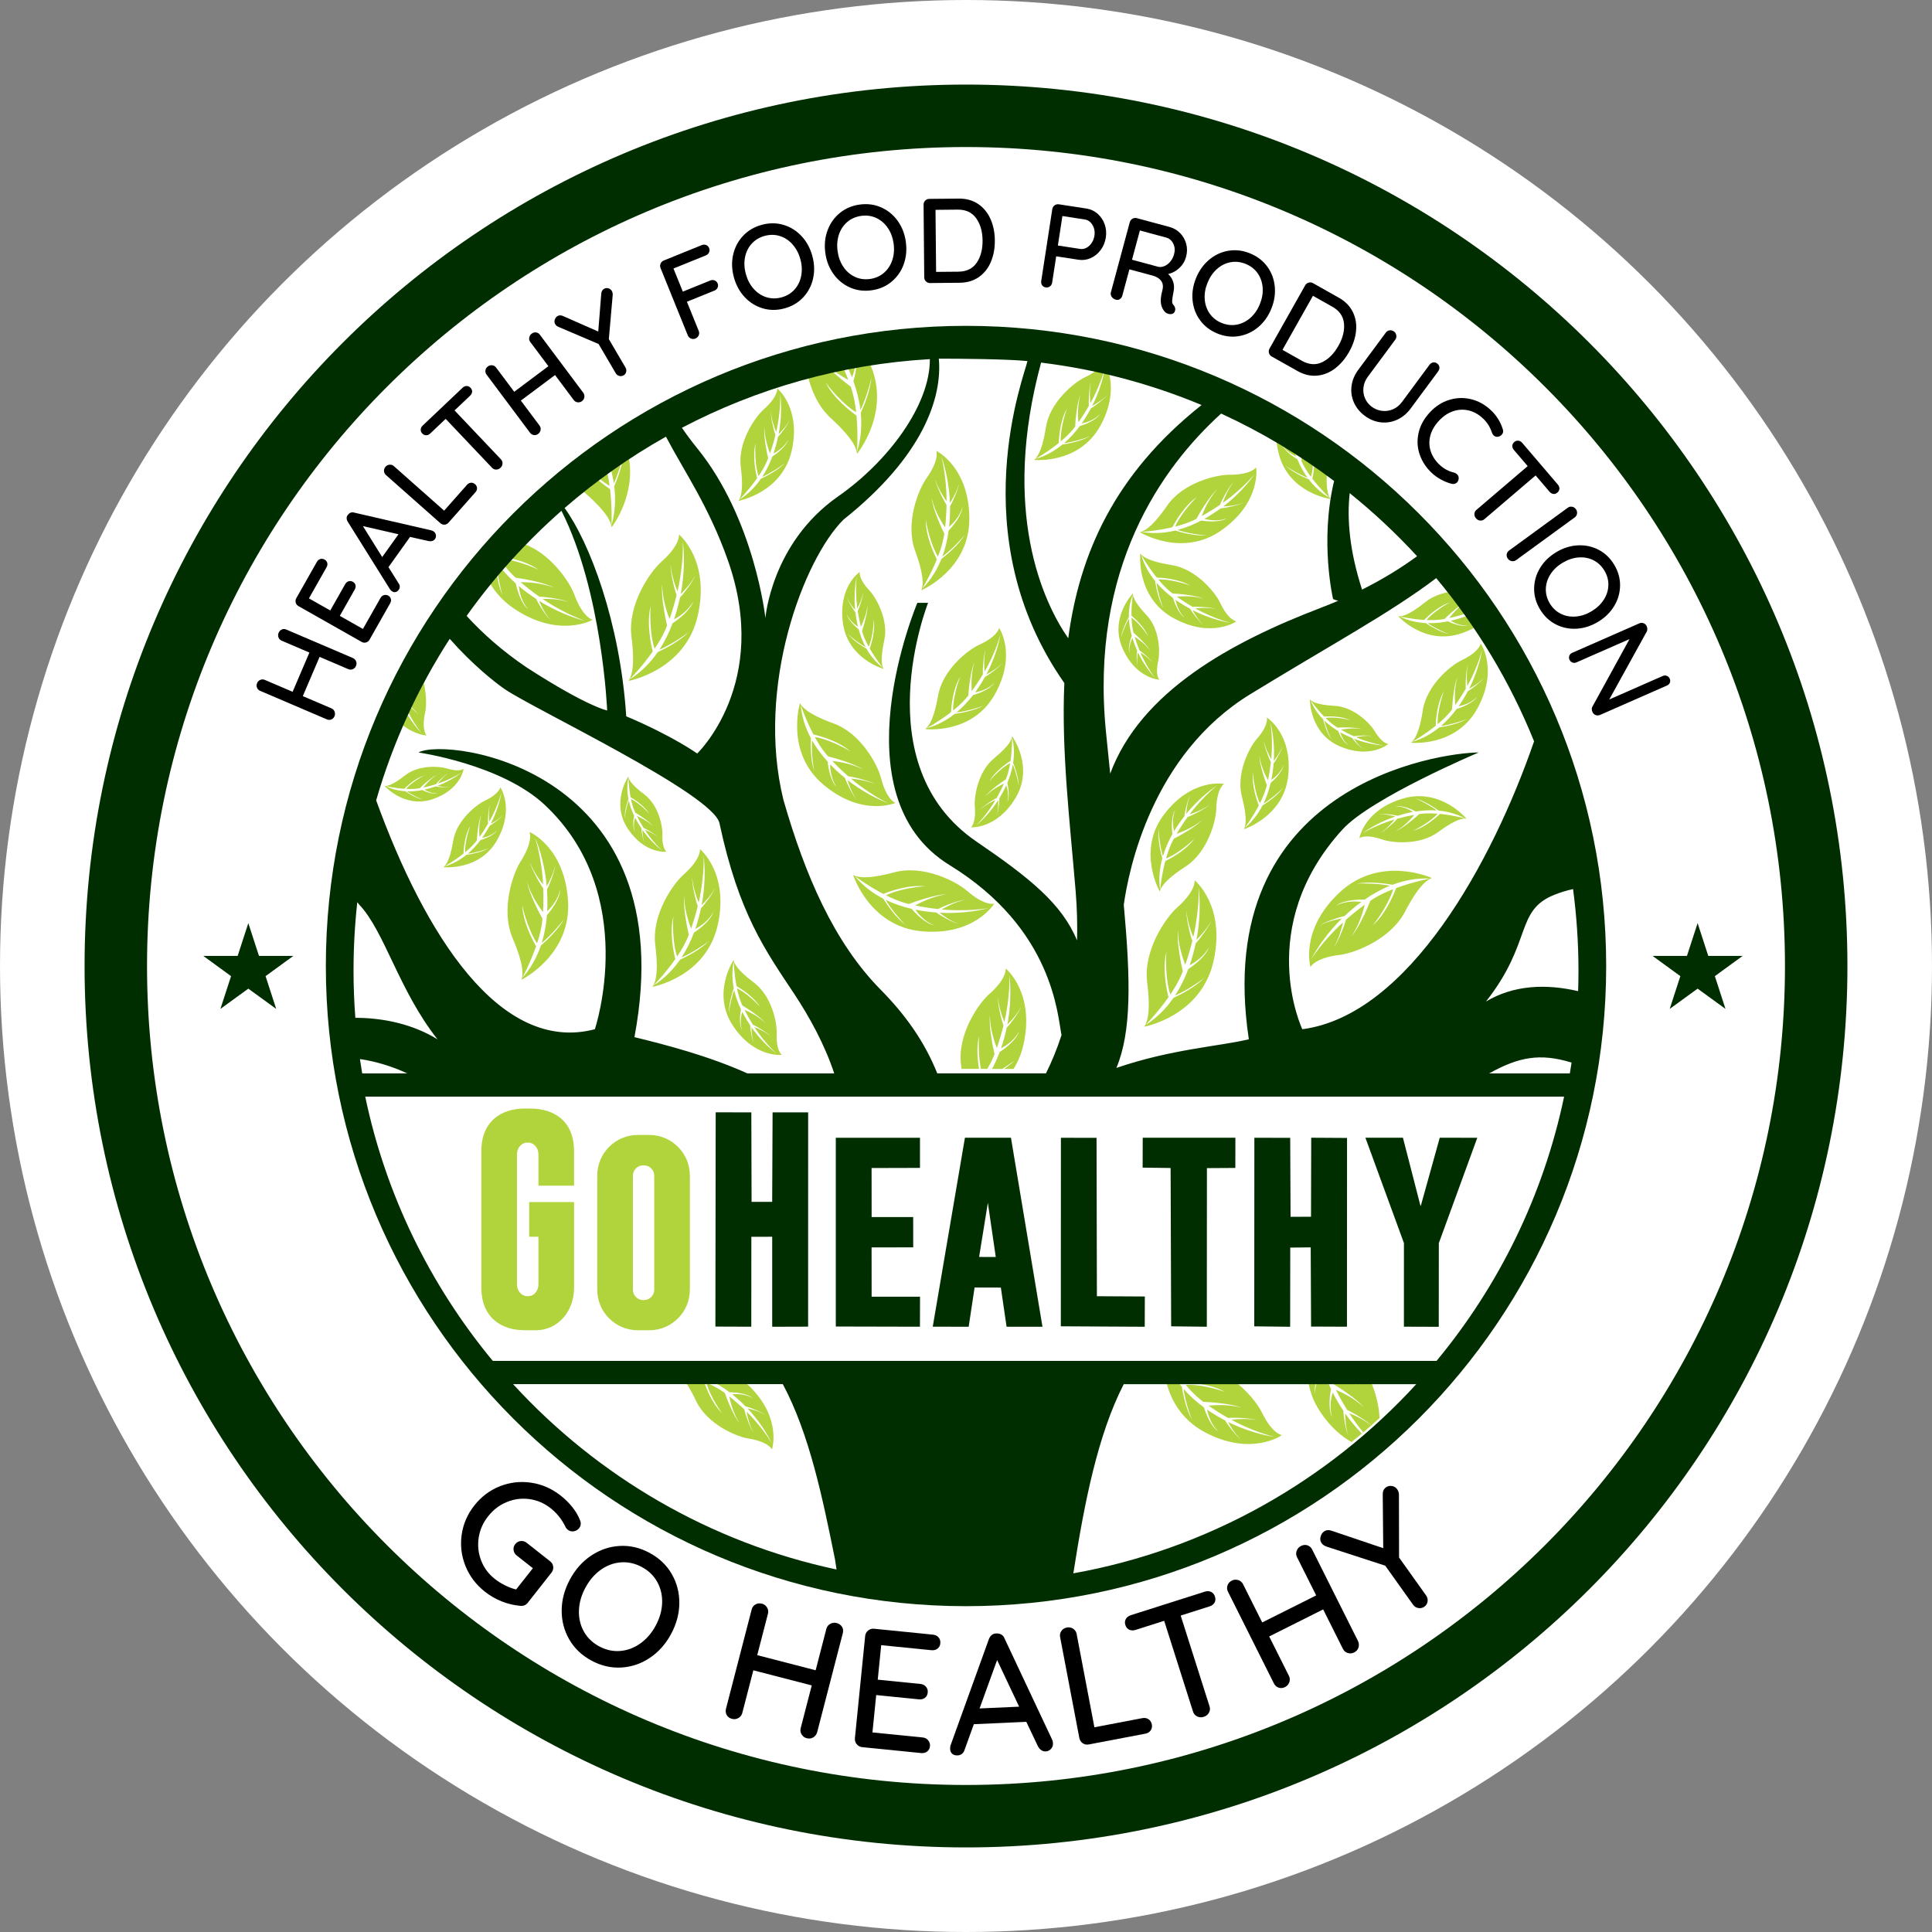 <svg xmlns="http://www.w3.org/2000/svg" id="Layer_2" data-name="Layer 2" viewBox="0 0 889.74 889.74"><rect x="0" y="0" width="889.74" height="889.74" fill="#808080" stroke="none"/><defs><style>      .cls-1 {        fill: #b1d33c;      }      .cls-1, .cls-2, .cls-3, .cls-4 {        stroke-width: 0px;      }      .cls-1, .cls-4 {        fill-rule: evenodd;      }      .cls-3 {        fill: #fff;      }      .cls-4 {        fill: #002e00;      }    </style></defs><g id="Layer_1-2" data-name="Layer 1"><circle class="cls-3" cx="444.87" cy="444.87" r="444.87"></circle><g><path class="cls-4" d="M444.87,67.71c208.3,0,377.16,168.86,377.16,377.16s-168.86,377.16-377.16,377.16S67.71,653.17,67.71,444.87,236.57,67.71,444.87,67.71ZM444.87,38.95c224.19,0,405.92,181.74,405.92,405.92s-181.74,405.92-405.92,405.92S38.95,669.06,38.95,444.87,220.69,38.95,444.87,38.95Z"></path><path class="cls-1" d="M346.1,473.11c0,1.47.12,4.58,1.03,7.38-.78-1.68-1.62-6.29-1.66-8.31-1.32-1.96-2.55-4.03-3.66-6.18-.53,1.82-1.18,5.13-.14,8.3-1.39-2.58-.88-7.21-.43-9.47-1.34-2.81-2.43-5.77-3.12-8.83-1.28,3.31-2.27,8.59-2.44,10.65-.06-4.32,1.43-9.19,2.25-11.53-.8-4.01-.92-8.17-.03-12.4,0,0,.15,5.5,1.29,11.4,1.58.91,7.84,4.69,10.79,9.55-1.61-1.99-6.85-6.85-10.58-8.5.51,2.39,1.17,4.8,2.08,6.91.14.33.29.66.44,1,1.9,1.08,8.27,5.2,10.46,7.98-3.28-3.25-8.02-5.37-9.51-5.99,1.07,2.16,2.37,4.46,3.86,6.85,2.32,1.02,6.74,3.77,8.19,5.31-2.56-2.14-5.79-3.57-7.51-4.24,2.6,4.05,6.8,9.18,10.16,12.13-3.3-2.38-8-7.01-11.49-12.01ZM357.68,475.79c.2-4.72-2.21-17.1-10.47-23.27-8.86-6.63-9.1-9.48-9.39-10.37,0,0-10.2,15.22-.3,30.2,9.9,14.98,22.51,13.43,22.51,13.43,0,0-2.71-1.92-2.35-9.99ZM295.87,382.18c0,1.16.09,3.63.82,5.85-.62-1.33-1.28-4.98-1.32-6.58-1.04-1.55-2.02-3.19-2.89-4.89-.42,1.44-.94,4.06-.11,6.57-1.1-2.04-.69-5.71-.34-7.5-1.06-2.22-1.92-4.57-2.47-6.99-1.01,2.62-1.79,6.79-1.93,8.43-.05-3.42,1.13-7.28,1.79-9.13-.63-3.17-.73-6.47-.03-9.82,0,0,.12,4.35,1.02,9.03,1.25.72,6.21,3.71,8.54,7.56-1.28-1.57-5.42-5.42-8.38-6.73.4,1.9.93,3.8,1.65,5.47.11.26.23.53.35.79,1.5.86,6.54,4.12,8.28,6.32-2.6-2.57-6.35-4.25-7.53-4.74.85,1.71,1.88,3.53,3.06,5.42,1.83.81,5.34,2.99,6.48,4.21-2.03-1.69-4.58-2.82-5.94-3.36,2.06,3.21,5.38,7.27,8.05,9.61-2.61-1.88-6.33-5.54-9.1-9.51ZM305.05,384.31c.16-3.74-1.75-13.54-8.29-18.43-7.02-5.25-7.21-7.5-7.44-8.21,0,0-8.07,12.05-.23,23.91,7.83,11.86,17.82,10.64,17.82,10.64,0,0-2.14-1.52-1.86-7.91ZM586.63,350.39c.98-1.23,2.96-3.92,4.07-6.88-.47,1.93-2.85,6.35-4.16,8.07-.21,2.52-.55,5.08-1.07,7.62,1.66-1.17,4.43-3.51,5.67-6.86-.56,3.09-4.09,6.63-5.97,8.23-.76,3.24-1.83,6.46-3.29,9.48,3.29-1.91,7.64-5.68,9.16-7.29-2.83,3.66-7.34,6.74-9.6,8.16-2.01,3.89-4.7,7.47-8.27,10.42,0,0,3.56-4.7,6.55-10.41-.72-1.82-3.44-9.17-2.66-15.22.03,2.74,1.16,10.32,3.18,14.19,1.18-2.35,2.22-4.81,2.88-7.17.1-.37.2-.76.29-1.14-.86-2.17-3.45-9.88-3.43-13.68.57,4.92,3.14,9.87,3.96,11.38.55-2.52,1-5.33,1.34-8.32-1.25-2.41-3.13-7.67-3.3-9.93.72,3.51,2.46,6.86,3.45,8.58.53-5.14.44-12.24-.41-16.96,1.18,4.2,2.02,11.22,1.6,17.75ZM578.71,340.4c-3.33,3.82-9.58,15.8-6.78,26.5,2.99,11.49,1.29,14.04.94,14.97,0,0,18.72-5.94,20.44-25.11,1.72-19.17-9.88-26.3-9.88-26.3,0,0,.99,3.42-4.71,9.94ZM390.3,359.23c.56,1.82,1.86,5.66,4.05,8.79-1.6-1.79-4.36-7.21-5.18-9.7-2.37-1.94-4.69-4.05-6.86-6.31.02,2.46.45,6.82,2.93,10.37-2.69-2.69-3.79-8.64-4.08-11.62-2.71-2.99-5.18-6.27-7.18-9.8-.36,4.59.4,11.52.96,14.15-1.7-5.34-1.67-11.95-1.52-15.18-2.49-4.68-4.21-9.81-4.69-15.41,0,0,2.24,6.78,5.87,13.7,2.31.53,11.51,2.89,16.99,7.83-2.75-1.87-11.08-5.95-16.33-6.6,1.53,2.79,3.26,5.53,5.17,7.81.3.35.62.72.93,1.07,2.76.64,12.22,3.37,15.99,6-5.29-2.81-11.99-3.67-14.07-3.88,2.15,2.28,4.62,4.66,7.37,7.06,3.26.4,9.79,2.16,12.16,3.54-3.98-1.7-8.53-2.27-10.91-2.47,4.75,4.06,11.89,8.86,17.18,11.28-4.99-1.72-12.57-5.72-18.78-10.63ZM405.71,358.22c-1.52-5.94-9.16-20.43-21.73-25.01-13.51-4.92-14.87-8.38-15.56-9.37,0,0-6.97,22.74,10.94,37.65,17.92,14.92,33.01,8.27,33.01,8.27,0,0-4.09-1.37-6.66-11.54ZM618.02,422.98c-2.06.35-6.38,1.21-10.08,3.13,2.16-1.48,8.42-3.7,11.23-4.23,2.44-2.29,5.04-4.49,7.79-6.52-2.66-.33-7.44-.49-11.63,1.7,3.28-2.53,9.88-2.87,13.13-2.77,3.62-2.51,7.52-4.71,11.63-6.37-4.92-1.04-12.51-1.21-15.44-.97,6.01-1.08,13.16-.1,16.63.51,5.41-2.04,11.21-3.15,17.33-2.88,0,0-7.65,1.46-15.64,4.4-.91,2.42-4.76,12.03-10.88,17.26,2.41-2.71,8.01-11.14,9.46-16.72-3.23,1.26-6.45,2.74-9.18,4.48-.43.28-.86.57-1.3.86-1.08,2.89-5.37,12.74-8.76,16.43,3.79-5.32,5.67-12.44,6.2-14.66-2.77,2-5.69,4.33-8.69,6.97-.9,3.47-3.73,10.28-5.56,12.65,2.4-4.06,3.67-8.91,4.22-11.46-5.07,4.56-11.27,11.6-14.63,16.97,2.58-5.16,7.97-12.78,14.16-18.8ZM616.92,439.78c6.65-.79,23.39-6.99,30.13-19.94,7.24-13.91,11.17-14.89,12.34-15.5,0,0-23.6-10.77-42.26,6.47-18.68,17.26-13.63,34.52-13.63,34.52,0,0,2.06-4.23,13.42-5.56ZM642.52,376.03c-1.44-.42-4.53-1.23-7.54-1.14,1.87-.28,6.64.25,8.63.8,2.31-.72,4.7-1.33,7.12-1.78-1.63-1.05-4.68-2.66-8.09-2.56,2.93-.61,7.32,1.25,9.41,2.35,3.14-.49,6.37-.69,9.57-.47-2.87-2.23-7.75-4.73-9.73-5.5,4.25,1.19,8.59,4.08,10.65,5.58,4.16.38,8.28,1.48,12.17,3.59,0,0-5.43-1.46-11.56-2.07-1.35,1.29-6.89,6.32-12.52,7.79,2.42-1,8.72-4.71,11.43-7.88-2.5-.2-5.05-.25-7.38.02-.36.04-.74.1-1.11.15-1.61,1.54-7.51,6.59-10.88,7.92,4.14-2.26,7.61-6.3,8.65-7.57-2.43.42-5.07,1.02-7.84,1.79-1.68,1.97-5.67,5.51-7.6,6.47,2.85-1.89,5.2-4.64,6.36-6.12-4.74,1.37-10.99,3.98-14.87,6.42,3.3-2.54,9.21-5.79,15.14-7.76ZM636.5,386.6c4.57,1.59,17.41,2.83,25.88-3.46,9.1-6.75,11.96-6.15,12.92-6.17,0,0-11.94-14.45-29.52-9.13-17.59,5.33-19.75,18.14-19.75,18.14,0,0,2.67-2.1,10.48.62ZM195.79,328.22c.6-2.8.73-8.45-.77-14.18-1.39,2.64-2.74,5.31-4.05,8,.11.17.21.34.3.5-.1-.15-.22-.3-.33-.44-.56,1.14-1.09,2.3-1.63,3.45,1.48,1.33,2.85,2.72,3.46,3.66-1.1-1.28-2.39-2.42-3.61-3.35-.36.77-.72,1.53-1.08,2.3,1.82,3.46,4.03,7.01,6.02,9.46-1.93-1.96-4.31-5.01-6.47-8.48-.73,1.61-1.43,3.24-2.13,4.86,5.72,4.46,10.94,4.7,10.94,4.7,0,0-2.41-2.39-.67-10.48ZM225.99,379.38c1.2-.63,3.7-2.05,5.6-4-1.04,1.35-4.45,4-6.08,4.9-1.04,1.92-2.2,3.81-3.48,5.62,1.71-.34,4.7-1.22,6.84-3.43-1.52,2.24-5.52,3.8-7.56,4.39-1.73,2.29-3.69,4.44-5.88,6.31,3.25-.37,7.98-1.81,9.74-2.55-3.49,1.9-8.11,2.75-10.38,3.08-2.93,2.36-6.29,4.24-10.12,5.32,0,0,4.43-2.46,8.77-5.91.06-1.68.48-8.41,3.2-12.89-.93,2.17-2.67,8.52-2.43,12.27,1.74-1.44,3.42-3.01,4.75-4.65.21-.25.42-.53.63-.79.08-2.01.72-8.97,2.06-11.95-1.26,4.06-.96,8.85-.84,10.33,1.3-1.8,2.64-3.84,3.94-6.08-.15-2.32.21-7.12.85-8.95-.65,3.01-.44,6.26-.26,7.94,2.2-3.85,4.6-9.47,5.58-13.48-.54,3.71-2.31,9.53-4.91,14.52ZM223.25,368.77c-3.95,1.85-13.02,9.1-14.55,18.48-1.63,10.07-3.86,11.49-4.46,12.1,0,0,16.79,1.83,24.8-12.64,8.02-14.48,1.37-24.13,1.37-24.13,0,0-.42,3.03-7.16,6.18ZM201.49,361.88c1.08.28,3.39.81,5.63.67-1.38.25-4.93-.03-6.43-.39-1.7.59-3.46,1.1-5.25,1.49,1.23.74,3.54,1.86,6.07,1.72-2.17.52-5.47-.76-7.05-1.52-2.33.44-4.72.66-7.1.57,2.18,1.58,5.87,3.33,7.35,3.86-3.18-.79-6.47-2.83-8.04-3.9-3.1-.19-6.19-.91-9.13-2.39,0,0,4.07.96,8.64,1.27.98-.99,4.97-4.86,9.12-6.07-1.77.8-6.37,3.7-8.3,6.12,1.86.09,3.76.07,5.48-.19.27-.04.55-.09.82-.13,1.17-1.18,5.43-5.07,7.9-6.14-3.03,1.78-5.51,4.86-6.25,5.83,1.79-.37,3.74-.88,5.78-1.51,1.2-1.5,4.08-4.23,5.5-4.99-2.07,1.47-3.75,3.56-4.58,4.69,3.49-1.12,8.07-3.21,10.89-5.11-2.39,1.96-6.71,4.52-11.06,6.12ZM205.71,353.89c-3.43-1.07-13-1.7-19.14,3.17-6.6,5.23-8.74,4.85-9.45,4.89,0,0,9.21,10.46,22.14,6.09,12.94-4.36,14.25-13.94,14.25-13.94,0,0-1.94,1.62-7.8-.22ZM432.71,420.35c1.56,1.24,4.95,3.76,8.69,5.15-2.44-.59-8.03-3.6-10.2-5.25-3.19-.25-6.42-.67-9.63-1.31,1.48,2.11,4.44,5.61,8.67,7.17-3.9-.7-8.38-5.17-10.4-7.56-4.1-.95-8.16-2.29-11.98-4.14,2.42,4.17,7.18,9.7,9.23,11.63-4.62-3.58-8.53-9.31-10.32-12.18-4.92-2.54-9.43-5.93-13.17-10.47,0,0,5.94,4.5,13.16,8.28,2.3-.93,11.58-4.43,19.22-3.47-3.46.04-13.03,1.53-17.92,4.13,2.97,1.48,6.08,2.81,9.07,3.62.47.13.96.25,1.44.36,2.74-1.11,12.48-4.45,17.27-4.44-6.21.76-12.45,4.05-14.36,5.11,3.19.67,6.73,1.24,10.51,1.66,3.04-1.62,9.68-4.03,12.53-4.27-4.43.94-8.67,3.18-10.83,4.44,6.49.65,15.46.49,21.42-.61-5.31,1.52-14.17,2.63-22.41,2.14ZM445.31,410.22c-4.83-4.22-19.98-12.11-33.48-8.49-14.5,3.89-17.72,1.72-18.9,1.28,0,0,7.53,23.81,31.74,25.89,24.22,2.09,33.21-12.74,33.21-12.74,0,0-4.32,1.28-12.56-5.94ZM598.89,208.59c-.46-.3-.91-.61-1.38-.91.3.81.6,1.6.9,2.36.12-.34.29-.84.48-1.45ZM604.73,212.51c-1.62-1.12-3.26-2.21-4.9-3.3-.19,1.28-.39,2.33-.52,2.95.16.35.31.7.47,1.04,1.01,2.16,2.43,4.33,3.94,6.38.62-1.89.91-4.53,1.01-7.07ZM587.75,201.68c.13,2.3.51,4.81,1.23,7.53,4.77,18.05,23.78,20.59,23.78,20.59-.47-.79-2.35-2.77-1.66-12.78-1.92-1.4-3.85-2.77-5.81-4.13-.1,3.45-.68,6.48-.91,7.57,3.81,4.96,8,8.86,8,8.86-3.92-2.23-7.09-5.2-9.66-8.58-2.4-.98-7.26-3.17-10.58-6.2,1.73,1.29,6.54,4.17,10.02,5.45-1.91-2.64-3.46-5.54-4.72-8.52-2.07-1.21-6.05-4.01-7.09-6.87,1.74,3,4.78,4.78,6.57,5.62-.48-1.24-.92-2.49-1.31-3.75-2.6-1.64-5.22-3.24-7.88-4.8ZM524.06,300.41c-.22,1.23-.59,3.85-.24,6.32-.41-1.51-.42-5.49-.15-7.19-.82-1.83-1.55-3.74-2.15-5.69-.72,1.44-1.77,4.12-1.36,6.92-.79-2.36.34-6.16,1.05-7.98-.7-2.54-1.17-5.18-1.3-7.83-1.58,2.58-3.2,6.85-3.65,8.55.59-3.62,2.58-7.47,3.62-9.32-.07-3.46.45-6.97,1.83-10.38,0,0-.7,4.62-.63,9.72,1.2.99,5.9,5.05,7.65,9.55-1.06-1.9-4.74-6.72-7.63-8.64.07,2.08.27,4.19.71,6.08.07.29.15.6.23.9,1.43,1.18,6.18,5.55,7.61,8.19-2.27-3.19-5.95-5.65-7.11-6.38.58,1.96,1.32,4.08,2.23,6.29,1.79,1.19,5.11,4.13,6.09,5.63-1.83-2.16-4.34-3.82-5.68-4.64,1.58,3.77,4.35,8.66,6.74,11.62-2.42-2.47-5.68-7.01-7.87-11.71ZM533.4,304.33c.88-3.92.7-14.62-5.33-20.98-6.47-6.83-6.24-9.24-6.35-10.03,0,0-10.87,11.26-4.78,25.21,6.09,13.96,16.93,14.49,16.93,14.49,0,0-1.99-2-.47-8.7ZM623.56,340.22c.69,1.04,2.22,3.2,4.17,4.76-1.33-.82-4.08-3.7-5.05-5.11-1.85-.77-3.7-1.65-5.48-2.65.47,1.54,1.55,4.21,3.77,5.96-2.19-1.17-3.99-4.71-4.72-6.52-2.26-1.36-4.42-2.95-6.33-4.8.63,2.96,2.39,7.18,3.23,8.72-2.05-3.03-3.26-7.2-3.77-9.26-2.44-2.47-4.46-5.37-5.8-8.8,0,0,2.66,3.83,6.23,7.49,1.55-.11,7.76-.39,12.12,1.67-2.07-.65-8.06-1.63-11.47-1.03,1.48,1.46,3.07,2.86,4.7,3.92.25.16.52.33.79.5,1.85-.13,8.3-.22,11.15.71-3.85-.76-8.21,0-9.55.25,1.77,1.02,3.76,2.05,5.94,3.03,2.12-.37,6.55-.51,8.29-.1-2.82-.31-5.78.21-7.31.54,3.74,1.65,9.11,3.3,12.88,3.8-3.45-.13-8.95-1.19-13.76-3.08ZM633.04,336.64c-2.05-3.45-9.54-11.1-18.29-11.57-9.39-.51-10.89-2.42-11.51-2.92,0,0-.15,15.64,13.86,21.59,14.02,5.96,22.26-1.12,22.26-1.12,0,0-2.82-.08-6.32-5.98ZM675.32,282.21c-.8-1.13-1.62-2.25-2.44-3.36-2.68,2.22-4.72,4.81-5.46,5.79,2.35-.51,4.91-1.19,7.58-2.04.1-.12.2-.25.31-.38ZM676.27,283.58l-.09-.13-.17.06c.08.02.17.04.26.07ZM668.11,272.48c-4.09.65-8.34,2.1-11.76,4.85-8.62,6.94-11.44,6.46-12.37,6.52,0,0,12.21,13.64,29.16,7.77,2.52-.87,4.7-1.89,6.58-3-1-1.49-2.01-2.98-3.03-4.45-.68-.09-1.28-.18-1.74-.29-2.22.79-4.53,1.47-6.88,2.01,1.63.97,4.67,2.42,8,2.19-2.84.7-7.2-.94-9.27-1.93-3.05.6-6.19.92-9.32.83,2.88,2.06,7.75,4.32,9.7,5-4.19-1.01-8.54-3.66-10.6-5.04-4.08-.22-8.14-1.13-12.02-3.04,0,0,5.36,1.22,11.36,1.58,1.27-1.31,6.49-6.44,11.92-8.08-2.32,1.07-8.32,4.93-10.85,8.13,2.45.1,4.94.05,7.2-.3.35-.06.71-.12,1.08-.19,1.13-1.16,4.49-4.3,7.47-6.42-1.51-2.07-3.05-4.12-4.62-6.15ZM251.79,408.11c1.02-1.78,3.06-5.6,3.91-9.62-.23,2.57-2.44,8.7-3.79,11.17.22,3.28.27,6.63.1,9.99,1.91-1.82,5-5.36,5.95-9.9-.12,4.08-3.97,9.3-6.08,11.71-.35,4.32-1.11,8.65-2.41,12.81,3.85-3.09,8.72-8.76,10.36-11.12-2.93,5.24-8.13,10.06-10.75,12.31-1.83,5.38-4.59,10.49-8.61,14.96,0,0,3.66-6.72,6.41-14.63-1.28-2.2-6.18-11.12-6.34-19.03.56,3.52,3.47,13.03,6.81,17.61,1.06-3.24,1.94-6.6,2.31-9.77.06-.49.11-1.01.16-1.51-1.52-2.63-6.33-12.03-7.03-16.9,1.68,6.2,5.92,12.06,7.27,13.85.21-3.35.26-7.03.12-10.94-2.08-2.84-5.49-9.24-6.15-12.11,1.59,4.36,4.48,8.34,6.08,10.34-.31-6.7-1.79-15.8-3.78-21.7,2.32,5.17,4.74,14.01,5.46,22.48ZM239.72,396.81c-3.54,5.54-9.26,22.13-3.62,35.33,6.06,14.17,4.35,17.77,4.08,19.04,0,0,22.89-11.22,21.42-36.16-1.47-24.95-17.74-31.88-17.74-31.88,0,0,1.92,4.2-4.14,13.67ZM264.52,273.87c-2.15-5.84-11.02-19.21-23.77-23.57-2.09,2.19-4.13,4.43-6.15,6.69,4.12.92,9.54,2.58,13.53,5.49-2.48-1.33-8.83-3.74-14.18-4.75-.67.75-1.34,1.5-2,2.25,1.39,1.82,2.88,3.54,4.42,5.03.36.35.74.69,1.11,1.04,3.01.37,13.41,2.22,17.72,4.61-5.96-2.4-13.19-2.57-15.43-2.56,2.54,2.19,5.44,4.45,8.65,6.7,3.52.07,10.68,1.21,13.36,2.41-4.44-1.36-9.35-1.46-11.91-1.4,5.52,3.8,13.67,8.11,19.58,10.09-5.52-1.28-14.04-4.68-21.22-9.22.8,1.89,2.62,5.83,5.31,8.92-1.91-1.73-5.46-7.2-6.61-9.76-2.75-1.81-5.45-3.79-8.02-5.96.3,2.62,1.24,7.22,4.29,10.72-3.17-2.56-5.01-8.78-5.66-11.92-2.46-2.2-4.79-4.59-6.88-7.18-.51.59-1.01,1.19-1.51,1.78.55,4.2,1.58,8.7,2.24,10.73-1.4-3.2-2.23-6.93-2.71-10.17-1.13,1.35-2.26,2.72-3.37,4.1,2.46,4.46,6.12,8.8,11.49,12.39,20.78,13.9,36.12,5.11,36.12,5.11,0,0-4.51-1-8.4-11.56ZM449.41,380.27c3.03-2.91,6.76-7.89,9.02-11.81-1.58.71-4.55,2.19-6.86,4.3,1.29-1.51,5.33-4.27,7.46-5.33,1.3-2.3,2.42-4.52,3.34-6.59-1.37.65-5.74,2.83-8.67,6.02,1.94-2.7,7.75-6.83,9.48-7.93.12-.32.26-.64.37-.95.76-2.01,1.29-4.3,1.66-6.57-3.43,1.7-8.14,6.49-9.56,8.42,2.56-4.68,8.27-8.49,9.72-9.42.82-5.59.72-10.75.72-10.75,1.01,3.93,1.07,7.85.49,11.64.87,2.17,2.48,6.68,2.6,10.72-.25-1.93-1.39-6.84-2.74-9.89-.52,2.89-1.42,5.72-2.55,8.41.51,2.1,1.19,6.43,0,8.91.85-3.01.09-6.1-.48-7.78-.94,2.06-2.01,4.05-3.17,5.95.04,1.9-.55,6.26-1.21,7.87.75-2.67.72-5.59.66-6.97-3.07,4.84-7.28,9.38-10.28,11.75ZM447.15,381s11.9.92,20.55-13.55c8.65-14.47-1.55-28.32-1.55-28.32-.24.85-.34,3.53-8.38,10.12-7.49,6.14-9.24,17.85-8.84,22.27.68,7.56-1.78,9.47-1.78,9.47ZM394.61,265.35c-.58,4.16-.42,10.38.22,14.86.8-1.53,2.22-4.53,2.73-7.62-.08,1.98-1.54,6.65-2.56,8.8.4,2.61.89,5.05,1.45,7.24.67-1.35,2.75-5.77,3.08-10.09.15,3.32-1.86,10.16-2.54,12.09.1.33.2.67.3.98.64,2.05,1.65,4.17,2.76,6.19,1.64-3.46,2.38-10.13,2.31-12.53.89,5.26-1.24,11.79-1.81,13.41,2.81,4.9,6.08,8.9,6.08,8.9-3.23-2.46-5.69-5.5-7.58-8.84-2.03-1.16-6.08-3.71-8.68-6.82,1.39,1.36,5.33,4.51,8.27,6.07-1.38-2.59-2.43-5.37-3.2-8.19-1.71-1.34-4.91-4.32-5.5-7,1.2,2.89,3.7,4.85,5.19,5.82-.54-2.21-.92-4.43-1.19-6.64-1.2-1.47-3.44-5.25-3.91-6.93,1.06,2.55,2.89,4.84,3.79,5.88-.58-5.7-.08-11.87.81-15.59ZM395.93,263.39s-9.92,6.63-7.76,23.36c2.15,16.72,18.74,21.29,18.74,21.29-.34-.81-1.92-2.98.32-13.13,2.08-9.46-3.79-19.74-6.83-22.97-5.21-5.52-4.46-8.54-4.46-8.54ZM676.58,317.17c1.48-.79,4.56-2.57,6.88-4.99-1.27,1.69-5.46,4.99-7.48,6.12-1.27,2.38-2.68,4.72-4.26,6.98,2.11-.44,5.8-1.55,8.43-4.29-1.85,2.77-6.79,4.74-9.3,5.49-2.11,2.84-4.52,5.53-7.22,7.85,4.01-.48,9.85-2.3,12.02-3.24-4.31,2.37-10.01,3.47-12.82,3.89-3.6,2.95-7.73,5.3-12.47,6.66,0,0,5.45-3.08,10.8-7.38.07-2.08.53-10.4,3.85-15.97-1.14,2.68-3.24,10.55-2.91,15.19,2.14-1.79,4.21-3.75,5.84-5.78.25-.32.51-.65.77-.98.08-2.49.82-11.1,2.44-14.79-1.52,5.03-1.12,10.95-.95,12.77,1.6-2.23,3.23-4.77,4.83-7.55-.2-2.88.2-8.8.98-11.08-.78,3.72-.5,7.74-.26,9.82,2.69-4.78,5.61-11.75,6.78-16.71-.63,4.6-2.78,11.8-5.95,17.99ZM673.09,304.08c-4.86,2.32-16.03,11.36-17.83,22.98-1.94,12.47-4.68,14.24-5.42,14.99,0,0,20.77,2.13,30.56-15.83,9.8-17.97,1.5-29.84,1.5-29.84,0,0-.48,3.75-8.8,7.7ZM499.5,173.82c-4.86,2.32-16.03,11.36-17.83,22.98-1.94,12.47-4.68,14.23-5.42,15,0,0,20.77,2.13,30.56-15.83,6.25-11.47,5.13-20.45,3.51-25.45-.52-.12-1.04-.26-1.57-.38-.81,4.59-2.85,11.11-5.76,16.79,1.48-.79,4.56-2.56,6.88-4.99-1.27,1.69-5.46,4.99-7.48,6.12-1.27,2.38-2.68,4.72-4.26,6.98,2.11-.44,5.8-1.55,8.43-4.3-1.85,2.78-6.79,4.74-9.3,5.5-2.11,2.84-4.52,5.53-7.22,7.85,4.01-.48,9.85-2.3,12.02-3.24-4.31,2.37-10.01,3.47-12.81,3.89-3.61,2.95-7.74,5.29-12.47,6.66,0,0,5.46-3.08,10.8-7.38.07-2.09.53-10.4,3.85-15.97-1.14,2.69-3.24,10.55-2.91,15.19,2.14-1.79,4.21-3.75,5.84-5.78.25-.32.51-.65.77-.99.08-2.48.82-11.1,2.44-14.79-1.52,5.04-1.12,10.95-.95,12.78,1.6-2.23,3.23-4.77,4.83-7.55-.21-2.88.2-8.8.98-11.08-.78,3.72-.5,7.74-.26,9.82,2.48-4.42,5.16-10.7,6.48-15.54-.86-.2-1.72-.37-2.58-.56-1.3,1.26-3.34,2.76-6.56,4.29ZM560.75,361.58c-4.19,3.21-9.54,8.9-12.91,13.46,2.07-.66,5.98-2.09,9.16-4.4-1.82,1.7-7.24,4.58-10.04,5.6-1.95,2.68-3.65,5.29-5.09,7.74,1.79-.61,7.54-2.73,11.66-6.29-2.8,3.1-10.62,7.42-12.93,8.55-.21.38-.41.76-.61,1.14-1.23,2.4-2.2,5.18-2.99,7.96,4.52-1.64,11.06-6.94,13.11-9.15-3.85,5.48-11.51,9.43-13.45,10.37-1.81,6.86-2.41,13.31-2.41,13.31-.71-5.05-.24-9.94,1.02-14.58-.78-2.83-2.16-8.67-1.73-13.74.03,2.45.77,8.73,2.02,12.72,1.05-3.54,2.57-6.94,4.36-10.13-.34-2.69-.57-8.18,1.26-11.1-1.48,3.64-.97,7.59-.49,9.77,1.46-2.44,3.08-4.77,4.79-6.97.22-2.37,1.56-7.73,2.61-9.64-1.3,3.22-1.68,6.88-1.8,8.61,4.51-5.6,10.4-10.67,14.47-13.21ZM563.67,361s-14.7-2.83-27.53,14c-12.82,16.82-2.04,35.53-2.04,35.53.41-1.02.91-4.36,11.87-11.45,10.2-6.6,14.03-20.96,14.16-26.53.22-9.52,3.55-11.56,3.55-11.56ZM454.24,310.58c1.54-.79,4.76-2.56,7.22-5.02-1.35,1.72-5.75,5.05-7.85,6.18-1.35,2.43-2.87,4.83-4.55,7.13,2.2-.41,6.03-1.49,8.8-4.27-1.97,2.83-7.11,4.76-9.73,5.5-2.24,2.9-4.78,5.63-7.62,7.98,4.16-.41,10.23-2.19,12.5-3.11-4.5,2.37-10.42,3.39-13.32,3.78-3.79,2.98-8.1,5.32-13.03,6.65,0,0,5.7-3.08,11.31-7.42.11-2.16.75-10.75,4.29-16.43-1.23,2.75-3.55,10.84-3.3,15.64,2.25-1.81,4.42-3.8,6.15-5.87.27-.32.54-.67.82-1,.13-2.57,1.06-11.46,2.81-15.24-1.67,5.18-1.36,11.3-1.23,13.19,1.7-2.28,3.43-4.87,5.14-7.71-.16-2.98.37-9.1,1.23-11.43-.88,3.83-.67,7.99-.46,10.15,2.88-4.89,6.02-12.04,7.33-17.15-.75,4.74-3.1,12.14-6.5,18.48ZM450.89,296.98c-5.07,2.3-16.8,11.43-18.88,23.4-2.24,12.85-5.12,14.62-5.9,15.39,0,0,21.44,2.61,31.91-15.77,10.48-18.39,2.12-30.82,2.12-30.82,0,0-.57,3.87-9.25,7.79ZM563.32,233.25c1.84-.08,5.73-.36,9.19-1.64-2.06,1.05-7.79,2.32-10.32,2.48-2.39,1.75-4.91,3.39-7.55,4.87,2.3.58,6.47,1.24,10.39-.22-3.16,1.86-8.98,1.44-11.83,1-3.45,1.8-7.11,3.31-10.89,4.32,4.2,1.45,10.85,2.43,13.44,2.54-5.39.29-11.56-1.35-14.53-2.26-4.97,1.19-10.18,1.54-15.52.63,0,0,6.87-.44,14.2-2.15,1.06-2.03,5.49-10.04,11.43-13.96-2.41,2.11-8.24,8.89-10.12,13.64,2.97-.75,5.95-1.7,8.54-2.93.41-.19.82-.4,1.23-.61,1.26-2.42,6.11-10.59,9.48-13.47-3.91,4.25-6.33,10.3-7.04,12.18,2.65-1.45,5.47-3.18,8.38-5.16,1.17-2.94,4.39-8.61,6.26-10.49-2.55,3.31-4.19,7.41-4.95,9.59,4.95-3.45,11.16-8.95,14.69-13.3-2.82,4.24-8.38,10.34-14.47,14.95ZM566.12,218.64c-5.92-.03-21.28,3.58-28.61,14.22-7.87,11.41-11.43,11.84-12.52,12.24,0,0,19.53,12.03,37.79-1.07,18.27-13.1,15.72-28.8,15.72-28.8,0,0-2.27,3.48-12.38,3.42ZM388.02,168.61c-1.76.36-3.51.75-5.26,1.14,3.3,2.64,6.57,4.5,7.92,5.22-.77-2.04-1.66-4.17-2.66-6.37ZM394.01,167.46c-1.35.25-2.7.51-4.05.78.86,1.81,1.67,3.66,2.41,5.54.6-1.51,1.35-3.76,1.64-6.32ZM371.87,172.44c1.6,7.04,4.85,14.73,10.73,20.11,11.9,10.89,11.83,15.05,12.12,16.38,0,0,16.38-19.88,5.4-42.51-1.88.3-3.76.61-5.63.94-.14,3.08-.88,6.26-1.47,8.19,1.53,4.26,2.68,8.72,3.24,13.25,2.34-4.61,4.52-12.12,5.07-15.08-.53,6.26-3.4,13.11-4.93,16.39.58,5.92.16,11.98-1.74,17.99,0,0,.58-7.99-.22-16.71-2.17-1.55-10.7-7.92-14.27-15.4,2.05,3.11,8.94,10.92,14.11,13.84-.4-3.55-1.01-7.13-2.02-10.31-.16-.5-.33-1.01-.5-1.51-1.72-1.22-6.1-4.66-9.66-8.1-3.44.78-6.85,1.64-10.24,2.54ZM549.21,280.97c.76,1.44,2.48,4.43,4.82,6.69-1.63-1.23-4.83-5.32-5.91-7.27-2.3-1.24-4.58-2.62-6.76-4.16.42,2.05,1.49,5.63,4.15,8.19-2.69-1.81-4.58-6.6-5.31-9.04-2.75-2.06-5.35-4.4-7.6-7.03.45,3.9,2.21,9.57,3.11,11.67-2.29-4.18-3.34-9.72-3.74-12.44-2.85-3.5-5.11-7.52-6.43-12.12,0,0,2.98,5.3,7.14,10.49,2.02.07,10.1.54,15.49,3.78-2.6-1.11-10.24-3.17-14.73-2.86,1.73,2.09,3.63,4.09,5.6,5.69.31.25.63.5.95.75,2.41.08,10.77.82,14.35,2.41-4.88-1.49-10.62-1.11-12.39-.95,2.16,1.56,4.62,3.15,7.31,4.71,2.79-.19,8.54.21,10.75.98-3.61-.77-7.51-.5-9.53-.28,4.64,2.63,11.39,5.48,16.2,6.63-4.46-.63-11.44-2.73-17.44-5.82ZM561.93,277.62c-2.24-4.72-10.99-15.58-22.25-17.37-12.09-1.91-13.8-4.58-14.54-5.3,0,0-2.12,20.15,15.28,29.7,17.42,9.55,28.95,1.53,28.95,1.53,0,0-3.64-.48-7.45-8.56ZM323.12,416.82c1.44-1.41,4.41-4.48,6.29-8.05-.91,2.37-4.65,7.58-6.6,9.55-.68,3.17-1.53,6.35-2.6,9.48,2.29-1.21,6.18-3.72,8.31-7.76-1.22,3.82-6.27,7.73-8.92,9.44-1.5,3.99-3.38,7.89-5.73,11.47,4.48-1.89,10.61-5.94,12.81-7.74-4.19,4.17-10.41,7.34-13.5,8.76-3.18,4.6-7.17,8.69-12.19,11.84,0,0,5.28-5.37,10.01-12.12-.61-2.43-2.85-12.19-.86-19.72-.43,3.48-.23,13.27,1.7,18.51,1.88-2.78,3.61-5.73,4.82-8.63.19-.45.38-.93.56-1.39-.74-2.9-2.75-13.09-2.1-17.9-.08,6.32,2.35,13.02,3.15,15.07,1.1-3.11,2.14-6.58,3.07-10.32-1.2-3.26-2.7-10.23-2.55-13.12.33,4.56,2,9.1,2.96,11.43,1.52-6.42,2.57-15.44,2.27-21.56.8,5.52.71,14.55-.89,22.76ZM314.74,402.86c-4.85,4.29-14.74,18.45-12.96,32.47,1.91,15.05-.67,18-1.27,19.12,0,0,24.7-4.45,30.03-28.45,5.34-24.02-8.2-34.96-8.2-34.96,0,0,.69,4.49-7.61,11.83ZM437.47,231.66c1.05-1.63,3.18-5.15,4.18-8.91-.34,2.42-2.74,8.11-4.14,10.38.04,3.12-.07,6.29-.41,9.46,1.89-1.63,5-4.82,6.13-9.07-.32,3.85-4.22,8.6-6.34,10.78-.54,4.06-1.47,8.13-2.91,12,3.8-2.73,8.69-7.85,10.36-10.01-3.03,4.81-8.19,9.12-10.79,11.12-2,5-4.87,9.7-8.89,13.73,0,0,3.8-6.18,6.79-13.53-1.1-2.15-5.3-10.83-5.05-18.32.35,3.36,2.63,12.5,5.57,17.01,1.16-3.02,2.16-6.15,2.67-9.13.08-.47.15-.95.23-1.43-1.31-2.56-5.4-11.69-5.82-16.34,1.28,5.95,5.01,11.71,6.2,13.46.36-3.16.59-6.64.66-10.35-1.82-2.8-4.74-9.02-5.22-11.76,1.29,4.21,3.83,8.11,5.24,10.09.04-6.35-.91-15.04-2.5-20.72,1.94,5,3.79,13.5,4.05,21.54ZM426.61,220.36c-3.63,5.07-9.86,20.49-5.18,33.25,5.02,13.71,3.23,17.04,2.91,18.22,0,0,22.23-9.48,22.07-33.16-.15-23.69-15.21-31.05-15.21-31.05,0,0,1.62,4.07-4.59,12.73ZM551,432.81c1.54-1.5,4.69-4.76,6.69-8.56-.97,2.52-4.95,8.05-7.02,10.15-.72,3.36-1.63,6.75-2.77,10.08,2.44-1.29,6.57-3.96,8.83-8.26-1.3,4.06-6.67,8.22-9.48,10.04-1.59,4.24-3.6,8.38-6.09,12.2,4.76-2.01,11.28-6.31,13.62-8.23-4.45,4.43-11.06,7.8-14.36,9.31-3.39,4.89-7.63,9.24-12.96,12.59,0,0,5.61-5.71,10.65-12.88-.65-2.58-3.03-12.97-.92-20.97-.45,3.7-.25,14.11,1.8,19.68,2-2.96,3.84-6.09,5.13-9.17.2-.48.4-.99.6-1.48-.78-3.08-2.92-13.92-2.23-19.03-.09,6.72,2.5,13.84,3.35,16.02,1.17-3.31,2.28-7,3.26-10.98-1.27-3.46-2.87-10.88-2.71-13.95.35,4.85,2.12,9.68,3.15,12.16,1.61-6.83,2.73-16.42,2.42-22.92.85,5.87.75,15.47-.95,24.2ZM542.09,417.97c-5.15,4.56-15.67,19.62-13.78,34.52,2.03,15.99-.72,19.13-1.36,20.33,0,0,26.26-4.73,31.93-30.25,5.68-25.54-8.71-37.17-8.71-37.17,0,0,.73,4.78-8.09,12.57ZM313.5,273.57c1.53-1.5,4.69-4.76,6.69-8.56-.97,2.52-4.95,8.06-7.02,10.15-.72,3.37-1.63,6.75-2.77,10.08,2.44-1.29,6.57-3.95,8.83-8.26-1.3,4.06-6.66,8.22-9.48,10.04-1.59,4.24-3.59,8.39-6.09,12.2,4.76-2,11.29-6.31,13.62-8.23-4.46,4.43-11.07,7.8-14.36,9.32-3.39,4.89-7.63,9.24-12.96,12.59,0,0,5.61-5.71,10.64-12.88-.65-2.58-3.03-12.96-.92-20.97-.45,3.7-.25,14.1,1.8,19.68,2-2.96,3.84-6.09,5.13-9.17.2-.48.4-.98.6-1.48-.78-3.08-2.92-13.92-2.23-19.03-.09,6.72,2.5,13.84,3.35,16.02,1.17-3.31,2.28-7,3.26-10.98-1.27-3.46-2.88-10.88-2.72-13.95.35,4.85,2.12,9.68,3.15,12.16,1.61-6.83,2.73-16.42,2.42-22.93.85,5.87.76,15.47-.95,24.2ZM304.59,258.72c-5.15,4.56-15.67,19.62-13.78,34.52,2.03,16-.72,19.13-1.35,20.34,0,0,26.26-4.73,31.93-30.25,5.68-25.54-8.72-37.18-8.72-37.18,0,0,.73,4.78-8.09,12.57ZM358.57,199.93c1.18-1.15,3.6-3.65,5.14-6.57-.74,1.93-3.8,6.18-5.39,7.79-.55,2.58-1.25,5.18-2.13,7.74,1.88-.99,5.05-3.04,6.78-6.34-1,3.12-5.12,6.31-7.28,7.71-1.22,3.25-2.76,6.44-4.68,9.36,3.65-1.54,8.66-4.85,10.46-6.32-3.42,3.4-8.49,5.99-11.02,7.15-2.6,3.76-5.85,7.09-9.95,9.66,0,0,4.31-4.39,8.17-9.89-.5-1.98-2.33-9.96-.7-16.1-.35,2.84-.19,10.83,1.38,15.11,1.53-2.27,2.95-4.68,3.94-7.04.16-.37.31-.75.46-1.13-.6-2.36-2.24-10.69-1.71-14.61-.07,5.16,1.92,10.62,2.57,12.3.9-2.54,1.75-5.37,2.51-8.43-.98-2.66-2.21-8.35-2.09-10.71.27,3.72,1.63,7.43,2.42,9.33,1.24-5.24,2.1-12.6,1.86-17.6.65,4.51.58,11.87-.73,18.58ZM351.73,188.53c-3.96,3.5-12.03,15.06-10.58,26.5,1.56,12.28-.55,14.69-1.04,15.61,0,0,20.16-3.63,24.52-23.23,4.36-19.61-6.69-28.54-6.69-28.54,0,0,.56,3.67-6.21,9.65ZM279.38,216.54c-1.42,1.03-2.83,2.07-4.23,3.12,1.91,1.66,3.86,3.12,5.6,4.05-.34-2.42-.78-4.86-1.37-7.17ZM286.47,211.54c-1.81,1.23-3.61,2.48-5.39,3.76.69,2.4,1.25,4.86,1.62,7.34,1.49-3.15,2.88-7.61,3.77-11.1ZM267.75,225.46c.45.45.91.88,1.39,1.3,12.18,10.56,12.23,14.73,12.55,16.05,0,0,11.62-14.89,7.68-33.2-.83.55-1.66,1.09-2.48,1.64-.92,5.09-2.86,10.04-4.02,12.69.74,5.9.47,11.97-1.26,18.02,0,0,.37-8-.66-16.7-1.07-.72-3.67-2.54-6.5-5.07-2.26,1.72-4.5,3.48-6.71,5.26ZM455.54,457.84c-4.85,4.29-14.74,18.45-12.96,32.47.09.68.16,1.33.23,1.95h8.06c-.71-4.17-1.28-10.25.06-15.31-.35,2.86-.28,9.96.82,15.31h2.92c1.07-1.79,2.03-3.62,2.78-5.42.19-.45.38-.93.56-1.39-.73-2.9-2.75-13.09-2.1-17.9-.08,6.32,2.35,13.02,3.15,15.07,1.1-3.11,2.14-6.58,3.07-10.32-1.19-3.26-2.7-10.23-2.55-13.12.33,4.56,2,9.1,2.96,11.43,1.52-6.42,2.57-15.44,2.27-21.56.8,5.52.71,14.55-.89,22.76,1.44-1.41,4.41-4.48,6.29-8.05-.91,2.37-4.66,7.58-6.6,9.55-.67,3.17-1.53,6.35-2.6,9.48,2.3-1.21,6.18-3.72,8.31-7.76-1.22,3.83-6.27,7.73-8.92,9.44-1,2.66-2.17,5.29-3.54,7.8h4.7c2.52-1.55,4.77-3.12,5.92-4.07-1.5,1.5-3.26,2.86-5.05,4.07h4.33c2-3.17,3.62-6.9,4.59-11.28,5.34-24.02-8.19-34.96-8.19-34.96,0,0,.69,4.49-7.61,11.83ZM355.51,667.5s4.71-14.03-10.09-28.83c-1.26-1.26-2.55-2.35-3.86-3.29h-13.73c-.42.05-.82.11-1.2.18,3.32,1.49,6.46,3.43,9.35,5.61,2.68.02,8.09.51,10.71,2.7-3.37-1.94-7.31-1.96-9.51-1.78,2.2,1.76,4.27,3.65,6.2,5.61,2.3.53,7.37,2.55,9.1,3.84-2.98-1.7-6.51-2.55-8.19-2.9,4.9,5.15,9.09,11.59,11.03,15.92-2.58-4.53-7.46-10.52-11.48-14.44.37,2.12,1.26,6.14,3.1,9.56-1.42-2-3.53-7.7-4.15-10.58-2.38-2.26-4.71-4.28-6.92-6.01.36,1.83,1.67,7.75,4.62,12.25-2.66-3.15-5.87-11.39-6.67-13.8-.35-.25-.7-.51-1.04-.75-2.19-1.52-4.78-2.84-7.4-3.99,1.02,4.64,5.34,11.75,7.24,14.06-4.86-4.49-7.72-12.52-8.39-14.54-.82-.34-1.63-.66-2.43-.95h-6.94c1.49,1.88,3.38,4.88,5.67,9.73,5.12,10.87,18.69,16.52,24.13,17.38,9.3,1.47,10.86,5.01,10.86,5.01ZM581.14,650.5c-1.75-3.64-6.71-10.24-13.6-15.12h-23.45c.34.43.69.86,1.04,1.3,2.48.05,12.4.48,19.04,4.37-3.2-1.32-12.59-3.72-18.1-3.26,2.14,2.53,4.49,4.98,6.92,6.9.38.3.78.6,1.17.91,2.96.06,13.23.81,17.63,2.7-6-1.75-13.04-1.17-15.22-.95,2.67,1.88,5.7,3.79,9.01,5.66,3.43-.29,10.49.1,13.2,1.01-4.43-.88-9.21-.48-11.7-.18,5.71,3.15,14.03,6.54,19.94,7.87-5.47-.69-14.06-3.15-21.45-6.85.95,1.76,3.07,5.41,5.97,8.15-2.01-1.5-5.96-6.46-7.32-8.84-2.83-1.48-5.64-3.14-8.33-5,.53,2.52,1.87,6.91,5.15,10.01-3.32-2.17-5.67-8.05-6.59-11.04-3.4-2.48-6.6-5.32-9.38-8.52.58,4.79,2.79,11.74,3.91,14.32-2.84-5.11-4.18-11.91-4.69-15.25-.88-1.07-1.72-2.17-2.5-3.32h-4.94c1.8,7.96,6.42,18.02,17.97,24.18,21.45,11.45,35.55,1.36,35.55,1.36,0,0-4.47-.53-9.21-10.41ZM631.47,656.51c-3.46-2.87-7.81-4.8-10.13-5.71,1.76,2.77,4.07,5.9,6.51,8.84,1.22-1.03,2.42-2.07,3.61-3.13ZM602.38,635.38c.6,4.67,2.23,9.62,5.46,14.55,4.69,7.14,9.86,11.52,14.58,14.18,1.6-1.28,3.19-2.58,4.75-3.89-2.67-2.77-5.35-5.95-7.64-9.26,0,1.99.11,6.22,1.33,10.02-1.05-2.28-2.14-8.53-2.19-11.27-1.77-2.66-3.44-5.46-4.92-8.38-.74,2.46-1.67,6.96-.27,11.25-1.87-3.5-1.12-9.78-.5-12.84-.67-1.43-1.29-2.88-1.86-4.36h-4.53c-.63,2.79-1.07,5.39-1.2,6.83-.02-2.24.28-4.6.72-6.83h-3.75ZM635.31,653.03c-.12-4.24-1.35-11.12-4.43-17.65h-7.95c.74.9,1.42,1.83,2,2.79-.57-.71-1.49-1.69-2.62-2.79h-9.21c.08.21.17.42.26.63.19.44.4.9.6,1.36,2.57,1.47,11.22,7.05,14.18,10.82-4.44-4.41-10.89-7.28-12.91-8.13,1.44,2.93,3.18,6.05,5.2,9.29,3.12,1.37,9.05,5.05,11.05,7.15,1.29-1.14,2.57-2.3,3.83-3.47Z"></path><polygon class="cls-4" points="329.46 610.93 345.99 610.99 346.02 569.58 355.62 569.56 355.62 611.01 372.16 610.96 372.18 512.27 355.8 512.27 355.61 553.48 346.12 553.48 346.01 512.27 329.6 512.26 329.46 610.93 329.46 610.93"></polygon><polygon class="cls-4" points="577.62 610.82 594.15 611.01 594.2 574.55 603.62 574.45 603.79 610.92 620.31 610.99 620.35 524.05 603.85 523.95 603.76 560.34 594.34 560.38 594.18 524 577.67 523.97 577.62 610.82"></polygon><path class="cls-4" d="M429.55,610.97l16.55.04,2.73-18.08,12.09.03,2.64,18.04h16.53s-14.52-87.06-14.52-87.06h-21.19s-14.82,87.02-14.82,87.02ZM454.94,553.94l3.64,24.94-7.67-.02,4.02-24.92Z"></path><polygon class="cls-4" points="384.91 610.9 423.66 610.99 423.7 597.17 401.41 597.17 401.39 574.47 420.56 574.44 420.55 560.48 401.41 560.48 401.39 537.91 423.67 537.85 423.68 523.98 384.91 523.97 384.91 610.9"></polygon><polygon class="cls-4" points="646.54 610.98 662.59 611.03 662.62 572.51 680.33 523.98 663.05 523.94 654.3 555.39 654.07 554.96 646.09 523.94 628.8 523.94 646.55 572.47 646.54 610.98"></polygon><polygon class="cls-4" points="526.21 537.72 539.1 537.9 539.35 610.81 555.77 611 555.82 537.95 568.91 537.87 568.93 523.95 526.26 523.95 526.21 537.72"></polygon><polygon class="cls-4" points="488.54 610.8 527.18 611.01 527.23 597.07 505.15 596.95 504.99 524.01 488.58 523.97 488.54 610.8"></polygon><path class="cls-1" d="M241.61,510.51h2.51c10.68,0,20.25,5.4,20.25,19.68v15.84h-16.4v-14.41c0-2.97-2.08-5.4-4.62-5.4h-.65c-2.54,0-4.62,2.43-4.62,5.4v59.88c0,2.97,2.08,5.4,4.62,5.4h.65c2.54,0,4.62-2.43,4.62-5.4v-21.95h-4.27v-15.96h20.68v39.35c0,11.5-7.88,19.67-17.53,19.67h-5.24c-10.59,0-19.94-5.72-19.94-19.67v-62.75c0-13.96,9.35-19.68,19.94-19.68Z"></path><path class="cls-1" d="M293.68,522.68h5.39c10.25,0,18.63,8.38,18.63,18.64v52.66c0,10.25-8.39,18.64-18.63,18.64h-5.39c-10.25,0-18.63-8.38-18.63-18.64v-52.66c0-10.25,8.39-18.64,18.63-18.64ZM296.24,536.67h.29c2.63,0,4.77,2.14,4.77,4.77v52.52c0,2.63-2.14,4.77-4.77,4.77h-.29c-2.63,0-4.77-2.14-4.77-4.77v-52.52c0-2.63,2.14-4.77,4.77-4.77Z"></path><polygon class="cls-4" points="93.6 440.21 109.45 440.21 114.36 425.12 119.26 440.21 135.11 440.21 122.3 449.54 127.2 464.63 114.36 455.3 101.51 464.63 106.41 449.54 93.6 440.21"></polygon><polygon class="cls-4" points="761.04 440.21 776.89 440.21 781.8 425.12 786.7 440.21 802.55 440.21 789.74 449.54 794.64 464.63 781.8 455.3 768.95 464.63 773.85 449.54 761.04 440.21"></polygon><path class="cls-4" d="M726.77,456.45c-14.84-3.45-29.69-2.85-42.45,4.79,21.55-27.31,13.27-41.88,31.5-49.16,2.83-1.13,5.7-2,8.62-2.64,1.63,12.27,2.49,24.79,2.49,37.5,0,3.18-.06,6.35-.16,9.51ZM706.49,341.38c-19.1,55.43-57.77,126.21-106.74,132.61,0,0-22.41-47.06,18.49-91.98,13.28-14.59,62.75-35.48,62.75-35.48-17.65.09-123.51,14.62-105.87,132.08-13.16,3.21-35.7,4.51-60.99,13.2,6.94-16.59,6.6-40.16,3.4-75.13,2.22-15.95,12.87-69.16,58.22-96.96,36.74-22.52,64.41-37.35,85.67-53.48,18.68,22.37,33.97,47.68,45.05,75.13ZM652.6,256.16c-7.35,5.38-15.74,10.57-25.33,15.37-5.78-17.81-7-32.43-5.7-44.43,11.05,8.9,21.43,18.61,31.03,29.05ZM614.39,221.5c-6.69,27.8-.48,54.36-.48,54.36,0,0,.91.48,2.38.81-2.6,1.11-5.27,2.2-8.02,3.25-41.18,15.73-82.98,38.5-96.99,76.37-.64-6.16-1.3-12.56-1.95-19.19-7.47-75.42,25.64-121.77,53.03-146.64,18.51,8.5,35.95,18.93,52.04,31.05ZM258.57,235.23c18.8,37.22,21.05,91.97,21.05,91.97,0,0-8.89-1.61-37.08-19.82-11.04-7.46-20.25-15.62-27.65-23.74,12.66-17.78,27.33-34.03,43.68-48.41ZM260.02,233.97c11.3,15.43,25.54,52.32,28.38,95.91,21.55,9.11,32.68,17.14,32.68,17.14,0,0,34.05-32.48,14.15-88.93-8.83-25.04-20.19-41.04-28.54-56.99-16.68,9.38-32.31,20.41-46.67,32.86ZM314.04,197c2.01,2.97,4.38,6.16,6.95,9.32,26.59,32.72,31.5,78.3,31.5,78.3,0,0,2.73-34.56,33.46-55.99,23.07-16.08,42.45-42.12,42.27-63.24-41.03,2.38-79.71,13.54-114.19,31.62ZM432.35,165.17c9.43,0,31.28.18,40.47,1.08.12.01.23.03.35.04-1,5.48-30.72,80.24,16.99,148.28-1.4,31.34,2.55,63.79,5.22,96.05.65,7.95.82,15.42.63,22.47-6.98-16.85-21.61-28.66-46.35-45.54-51.86-35.39-22.25-109.93-22.25-109.93h-4.94s-37.61,88.6,14.83,120.78c47.95,29.43,49.71,69.47,51.56,78.29-2.11,6.53-4.56,12.39-7.17,17.63h-50.05c-6.02-14.99-14.94-27.26-26.08-38.55-21.55-21.85-34.82-52.8-44.77-87.4-12.88-52.43,9.38-110.83,27.61-129.03,36.98-29.39,45.57-56.49,43.95-74.17ZM479.45,166.99c25.88,3.17,50.68,9.84,73.91,19.53-40.2,31.93-56.23,68.59-61.4,107.43-11.65-16.73-31.03-58.63-12.51-126.96ZM685.81,494.33c13.49-7.5,23.32-9.49,37.94-4.98-.25,1.67-.52,3.33-.8,4.98h-37.14ZM164.66,468.74c12.59.15,25.72,3.07,36.83,9.9-17.84-22.6-24.31-49.59-36.06-62.06-.3-.32-.59-.78-.89-1.07-1.14,10.32-1.73,20.81-1.73,31.44,0,7.33.28,14.59.84,21.78l1.01.02h0ZM165.77,487.81c.32,2.18.66,4.36,1.03,6.52h20.72c-7.04-3.33-14.64-5.52-21.49-6.57l-.25.05ZM173.23,368.58c22.34,61.55,56.91,116.9,100.72,105.41,0,0,20.92-62.11-23.09-103.33-19.96-18.7-58.16-24.13-58.16-24.13,13.26-7.28,122.7,7.28,99.48,131.1,14.72,3.6,34.1,8.64,52.02,16.7h39.98c-4.41-13.32-11.36-25.96-18.4-36.59-13.27-20.03-25.47-36.7-34.45-78.64-2.89-13.49-85.57-52.6-98.84-61.7-4.69-3.22-14.98-11.39-25.38-23.2-14.69,22.75-26.2,47.76-33.88,74.38ZM652.23,637.45h-134.72c-11.97,23.33-18.1,54.5-23.21,87.12,62.05-11.12,117.07-42.53,157.93-87.12ZM385.26,722.81c-.24-1.53-.47-3.15-.72-4.7-5.63-27.82-11.7-57.6-24.03-80.67h-124.22c38.89,42.44,90.59,72.94,148.98,85.36ZM226.95,626.74h434.61c28.65-34.58,49.21-76.12,58.75-121.7H168.2c9.54,45.58,30.1,87.11,58.75,121.7ZM444.87,150.06c162.82,0,294.82,131.99,294.82,294.81s-131.99,294.82-294.82,294.82-294.81-131.99-294.81-294.82S282.05,150.06,444.87,150.06Z"></path><g><path class="cls-2" d="M129.78,289.88c.66-.28,1.35-.27,2.06.04l30.7,13.13c.7.34,1.18.85,1.46,1.53s.25,1.39-.07,2.14c-.29.68-.78,1.16-1.46,1.45-.69.29-1.39.28-2.1-.02l-13.19-5.64-7.73,18.07,13.19,5.64c.71.3,1.2.81,1.46,1.53.26.71.24,1.41-.05,2.09-.32.75-.81,1.25-1.49,1.5-.67.26-1.36.23-2.08-.07l-30.7-13.13c-.68-.29-1.15-.77-1.43-1.45s-.25-1.39.07-2.14c.29-.68.78-1.16,1.46-1.45.69-.29,1.37-.29,2.05,0l12.83,5.49,7.73-18.07-12.83-5.49c-.68-.29-1.15-.79-1.4-1.5-.26-.71-.24-1.41.05-2.09.32-.75.81-1.26,1.47-1.54Z"></path><path class="cls-2" d="M176.85,274.06c.7-.18,1.35-.09,1.96.25.64.36,1.04.88,1.2,1.54.16.66.04,1.33-.34,2l-9.5,16.76c-.36.64-.9,1.06-1.6,1.26-.7.19-1.38.11-2.02-.25l-29.1-16.49c-.64-.36-1.06-.9-1.26-1.6-.19-.7-.11-1.38.25-2.02l9.5-16.76c.38-.67.9-1.11,1.57-1.31.66-.2,1.33-.1,2.01.28.64.36,1.04.88,1.2,1.54.16.66.04,1.33-.34,2l-8.11,14.31,9.83,5.57,6.88-12.14c.38-.67.91-1.11,1.57-1.31s1.32-.11,1.96.25c.67.38,1.08.9,1.22,1.55.14.65.02,1.32-.36,1.99l-6.88,12.14,10.65,6.03,8.11-14.31c.38-.67.92-1.1,1.62-1.28Z"></path><path class="cls-2" d="M199.7,244.73c.6.43.95.99,1.05,1.67s-.04,1.3-.43,1.84c-.3.42-.7.71-1.2.88-.5.16-1.05.19-1.65.08l-8.62-1.94-9.95,13.92,4.7,7.51c.34.47.51.97.5,1.49,0,.52-.16.99-.46,1.41-.45.63-.96.99-1.53,1.09-.57.1-1.13-.06-1.71-.47-.12-.09-.34-.29-.66-.61l-19.62-31.39c-.33-.55-.49-1.11-.48-1.67.01-.56.22-1.06.63-1.49.32-.45.73-.77,1.23-.96.5-.19,1.03-.2,1.58-.03l35.65,8.21c.34.1.65.26.95.48ZM176.02,256.53l7.5-10.49-16.38-3.75,8.87,14.24Z"></path><path class="cls-2" d="M216.9,222.32c.69-.06,1.32.18,1.91.69.55.49.84,1.08.87,1.77.03.69-.21,1.33-.73,1.91l-12.41,14.01c-.51.58-1.13.89-1.85.92-.72.03-1.35-.2-1.91-.69l-25.04-22.17c-.55-.49-.85-1.1-.9-1.83-.04-.73.2-1.4.74-2.01.49-.55,1.1-.86,1.85-.92.74-.06,1.39.16,1.94.65l23.17,20.52,10.53-11.9c.51-.58,1.12-.9,1.81-.95Z"></path><path class="cls-2" d="M214.88,177.76c.68,0,1.29.27,1.82.83.53.56.77,1.18.72,1.84-.06.66-.37,1.26-.93,1.8l-7.15,6.78,21.37,22.54c.51.54.74,1.18.71,1.92-.03.74-.34,1.4-.93,1.95-.59.56-1.25.84-2,.83-.74,0-1.37-.28-1.88-.81l-21.37-22.54-7.11,6.74c-.56.53-1.18.8-1.86.81s-1.29-.27-1.82-.83c-.51-.54-.74-1.14-.7-1.82.04-.68.35-1.28.91-1.82l18.36-17.41c.56-.53,1.18-.8,1.86-.81Z"></path><path class="cls-2" d="M246.86,153.09c.71.09,1.3.44,1.76,1.06l20,26.73c.43.64.6,1.33.5,2.05-.1.73-.48,1.33-1.13,1.82-.59.44-1.26.62-1.99.52-.74-.09-1.34-.45-1.8-1.07l-8.59-11.48-15.74,11.77,8.59,11.48c.46.62.63,1.31.5,2.05-.13.75-.5,1.34-1.09,1.78-.65.49-1.33.67-2.04.56-.71-.11-1.29-.48-1.76-1.1l-20-26.74c-.44-.59-.61-1.25-.51-1.97.1-.72.48-1.33,1.13-1.81.59-.44,1.26-.62,1.99-.52.74.09,1.33.44,1.77,1.03l8.36,11.17,15.74-11.78-8.36-11.17c-.44-.59-.6-1.26-.46-2.01.13-.74.5-1.34,1.09-1.78.65-.49,1.33-.68,2.04-.59Z"></path><path class="cls-2" d="M282.18,135.68l-1.79,20.49,7.67,13.09c.37.64.48,1.3.31,2s-.56,1.22-1.16,1.58c-.64.37-1.31.47-2.02.28-.71-.18-1.25-.59-1.62-1.23l-7.9-13.47-18.31-7.81c-.78-.31-1.34-.75-1.68-1.33-.37-.64-.44-1.33-.19-2.07.25-.74.67-1.29,1.28-1.65.73-.43,1.56-.44,2.48-.04l16.26,7.16,1.39-17.44c.08-1.03.5-1.77,1.27-2.22.6-.35,1.26-.44,1.97-.26.71.19,1.25.6,1.62,1.23.28.48.42,1.04.41,1.69Z"></path><path class="cls-2" d="M310.16,123.68l4.3,10.62,12.62-5.11c.72-.29,1.4-.31,2.04-.05.64.26,1.11.75,1.4,1.46.25.61.23,1.24-.05,1.87-.28.63-.78,1.09-1.5,1.38l-12.63,5.11,5.45,13.45c.28.69.26,1.37-.04,2.05-.3.68-.8,1.16-1.48,1.44-.72.29-1.41.29-2.09,0-.67-.28-1.15-.77-1.43-1.45l-12.55-31c-.28-.68-.27-1.36.01-2.04.28-.67.77-1.15,1.45-1.43l17.5-7.09c.72-.29,1.4-.31,2.04-.05.64.26,1.11.75,1.4,1.46.25.62.23,1.25-.06,1.91-.29.66-.78,1.12-1.46,1.4l-14.94,6.05Z"></path><path class="cls-2" d="M374.47,128.18c-.74,3.35-2.24,6.25-4.51,8.7-2.27,2.45-5.13,4.16-8.58,5.11-3.45.96-6.78.98-9.99.05-3.21-.93-5.99-2.63-8.35-5.12-2.36-2.49-4.04-5.52-5.04-9.12-1-3.59-1.13-7.06-.39-10.41.74-3.35,2.24-6.24,4.51-8.7,2.27-2.45,5.13-4.16,8.58-5.12,3.45-.96,6.78-.97,9.99-.05,3.21.93,5.99,2.64,8.35,5.12,2.36,2.49,4.03,5.52,5.03,9.12,1,3.59,1.13,7.06.39,10.41ZM364.97,112.52c-1.66-1.85-3.62-3.13-5.86-3.83-2.24-.7-4.58-.71-6.99-.04-2.42.67-4.41,1.88-5.98,3.62-1.57,1.74-2.58,3.83-3.05,6.28-.47,2.45-.33,5.03.42,7.73.74,2.67,1.95,4.93,3.61,6.78,1.67,1.86,3.62,3.13,5.86,3.83,2.24.7,4.57.71,6.99.04,2.42-.67,4.41-1.89,5.97-3.64,1.56-1.76,2.58-3.86,3.04-6.31.47-2.45.33-5.01-.41-7.67-.74-2.67-1.95-4.93-3.61-6.78Z"></path><path class="cls-2" d="M416.18,121.74c-1.17,3.22-3.05,5.89-5.62,8.02-2.57,2.13-5.63,3.44-9.18,3.93-3.55.49-6.85.07-9.91-1.28-3.06-1.35-5.59-3.41-7.6-6.18-2.01-2.78-3.27-6.01-3.78-9.7-.51-3.69-.18-7.15.99-10.37,1.17-3.22,3.05-5.89,5.62-8.02,2.57-2.13,5.63-3.44,9.18-3.93,3.55-.49,6.85-.07,9.9,1.28,3.06,1.35,5.59,3.41,7.6,6.18,2.01,2.78,3.27,6.01,3.78,9.7.51,3.69.18,7.15-.99,10.37ZM408.84,104.95c-1.4-2.06-3.17-3.58-5.3-4.57-2.13-.99-4.44-1.31-6.93-.96-2.49.35-4.62,1.28-6.4,2.79-1.78,1.51-3.07,3.45-3.86,5.82-.79,2.36-.99,4.94-.6,7.71.38,2.74,1.27,5.14,2.68,7.2,1.4,2.06,3.17,3.58,5.3,4.57,2.13.99,4.44,1.31,6.93.97,2.49-.35,4.62-1.29,6.4-2.82,1.78-1.53,3.07-3.48,3.86-5.85.79-2.36.99-4.92.61-7.66-.38-2.74-1.27-5.14-2.68-7.2Z"></path><path class="cls-2" d="M450.52,93.97c2.49,1.71,4.37,4.03,5.66,6.95,1.28,2.92,1.94,6.18,1.97,9.76.03,3.62-.56,6.9-1.79,9.85-1.23,2.95-3.07,5.29-5.53,7.03-2.46,1.74-5.42,2.62-8.89,2.66l-13.62.13c-.74,0-1.37-.25-1.89-.76-.52-.51-.79-1.14-.79-1.88l-.31-33.44c0-.74.24-1.37.76-1.89.51-.52,1.14-.79,1.87-.79l13.62-.13c3.47-.03,6.45.81,8.94,2.52ZM449.77,121.03c1.86-2.69,2.77-6.13,2.73-10.3-.04-4.13-1.02-7.54-2.95-10.22s-4.75-4-8.48-3.97l-10.24.1.27,28.57,10.24-.09c3.76-.04,6.58-1.4,8.43-4.09Z"></path><path class="cls-2" d="M505.46,98.43c1.48,1.29,2.57,2.91,3.26,4.84.69,1.94.87,3.98.54,6.13-.33,2.15-1.12,4.07-2.37,5.74-1.25,1.68-2.77,2.92-4.58,3.72-1.8.8-3.67,1.06-5.61.76l-10.29-1.58-1.86,12.09c-.11.73-.44,1.31-1,1.75-.55.44-1.2.6-1.92.49-.77-.12-1.34-.46-1.72-1.02-.38-.56-.51-1.23-.39-1.99l5.09-33.05c.11-.73.46-1.31,1.05-1.74.59-.43,1.25-.59,1.98-.48l12.7,1.95c1.93.3,3.64,1.09,5.12,2.38ZM500.36,114.11c.94-.51,1.73-1.25,2.39-2.24.65-.98,1.08-2.08,1.26-3.28.29-1.86-.01-3.52-.89-4.98-.88-1.46-2.06-2.31-3.56-2.54l-10.29-1.58-2.09,13.57,10.29,1.58c.98.15,1.94-.03,2.88-.54Z"></path><path class="cls-2" d="M541.16,141.78c.11.43.12.84.01,1.24-.2.75-.59,1.24-1.17,1.46-.58.23-1.2.25-1.88.07-.68-.18-1.21-.48-1.6-.89-.91-.89-1.52-2.11-1.83-3.65-.31-1.54-.11-3.62.6-6.26.48-1.78.3-3.25-.54-4.39-.84-1.14-2.11-1.94-3.83-2.41l-10.8-2.91-3.24,12.03c-.2.75-.58,1.31-1.14,1.67-.56.37-1.17.46-1.85.28-.82-.22-1.46-.66-1.91-1.32-.45-.66-.58-1.34-.39-2.06l8.7-32.29c.19-.71.6-1.25,1.24-1.62.63-.36,1.31-.45,2.02-.26l15.02,4.05c1.92.52,3.56,1.47,4.91,2.84,1.35,1.38,2.28,3.02,2.8,4.94.52,1.92.5,3.91-.06,5.98-.54,2-1.57,3.72-3.11,5.15-1.54,1.44-3.26,2.36-5.16,2.77,1.14,1.03,1.92,2.26,2.36,3.68.44,1.42.48,2.94.12,4.56-.41,2.07-.62,3.5-.63,4.27-.02.78.23,1.41.75,1.89.29.34.49.73.6,1.17ZM536.34,122.51c.97-.43,1.86-1.12,2.65-2.07.79-.95,1.37-2.11,1.73-3.46.46-1.71.33-3.3-.4-4.78-.73-1.48-1.84-2.42-3.34-2.82l-12.03-3.24-3.63,13.47,12.19,3.28c.91.17,1.85.04,2.83-.39Z"></path><path class="cls-2" d="M579.45,150.66c-2.63,2.2-5.59,3.58-8.88,4.13-3.29.56-6.6.16-9.92-1.19-3.32-1.35-5.96-3.37-7.94-6.06-1.98-2.69-3.14-5.74-3.49-9.15-.35-3.41.18-6.84,1.58-10.3,1.4-3.45,3.42-6.28,6.04-8.48,2.63-2.2,5.59-3.58,8.88-4.13,3.29-.55,6.6-.16,9.92,1.19,3.32,1.35,5.96,3.37,7.94,6.06,1.97,2.69,3.14,5.75,3.48,9.15.35,3.41-.18,6.84-1.58,10.3-1.4,3.46-3.42,6.28-6.04,8.48ZM581.49,132.45c-.19-2.49-.96-4.69-2.31-6.61-1.35-1.92-3.19-3.36-5.52-4.3-2.33-.94-4.64-1.21-6.94-.78-2.3.42-4.39,1.46-6.25,3.11-1.87,1.65-3.33,3.78-4.38,6.38-1.04,2.57-1.47,5.09-1.28,7.58.19,2.49.96,4.69,2.31,6.61,1.35,1.92,3.19,3.36,5.52,4.3,2.33.94,4.64,1.2,6.95.76,2.31-.44,4.4-1.48,6.26-3.13,1.87-1.65,3.32-3.76,4.36-6.33,1.04-2.57,1.47-5.09,1.28-7.58Z"></path><path class="cls-2" d="M623.05,143.73c1.3,2.73,1.78,5.67,1.43,8.85-.35,3.17-1.4,6.32-3.16,9.44-1.78,3.15-3.93,5.7-6.47,7.64-2.53,1.94-5.3,3.05-8.3,3.33-3,.28-6.01-.43-9.03-2.13l-11.87-6.69c-.64-.36-1.06-.9-1.26-1.6s-.11-1.38.25-2.02l16.42-29.13c.36-.64.9-1.06,1.6-1.26.7-.2,1.38-.11,2.02.25l11.87,6.69c3.02,1.7,5.18,3.92,6.49,6.65ZM608.89,166.8c2.95-1.41,5.46-3.93,7.5-7.56,2.03-3.6,2.88-7.04,2.55-10.32-.33-3.28-2.12-5.84-5.37-7.67l-8.92-5.03-14.03,24.89,8.92,5.03c3.28,1.85,6.4,2.07,9.35.66Z"></path><path class="cls-2" d="M662.89,169.08c.07.68-.12,1.32-.58,1.95l-12.65,17.09c-1.73,2.34-3.81,4.07-6.23,5.17-2.42,1.1-4.94,1.5-7.54,1.21-2.6-.3-5.05-1.29-7.33-2.98-2.31-1.71-4-3.78-5.06-6.19-1.06-2.42-1.42-4.94-1.07-7.58.34-2.64,1.38-5.13,3.12-7.47l12.65-17.09c.46-.62,1.05-.98,1.76-1.07.71-.09,1.39.1,2.05.58.56.42.91.99,1.03,1.73.12.73-.04,1.4-.47,1.99l-12.65,17.09c-1.14,1.54-1.81,3.19-2.01,4.95-.2,1.76.04,3.42.72,4.98.68,1.56,1.71,2.85,3.07,3.86,1.42,1.05,3,1.69,4.72,1.91,1.72.22,3.4-.02,5.04-.71,1.64-.69,3.03-1.81,4.17-3.35l12.65-17.09c.46-.62,1.02-1,1.67-1.14.65-.14,1.29.03,1.91.49.62.46.97,1.03,1.05,1.7Z"></path><path class="cls-2" d="M691.55,200.25c-.45.48-1.03.78-1.74.88-.73.13-1.37-.08-1.94-.61-.38-.36-.65-.79-.82-1.31-.78-2.51-2.14-4.67-4.08-6.49-2.02-1.9-4.22-3.13-6.6-3.69-2.38-.57-4.75-.45-7.12.34s-4.52,2.22-6.47,4.29c-2.1,2.23-3.46,4.57-4.09,7.02-.63,2.45-.56,4.83.2,7.14.76,2.31,2.11,4.38,4.05,6.2,1.99,1.87,4.25,3.08,6.77,3.63.47.14.9.39,1.28.74.59.56.85,1.23.77,2.01-.06.71-.3,1.29-.73,1.75-.3.32-.67.54-1.12.66-.44.12-.88.12-1.33,0-1.61-.39-3.22-1.03-4.86-1.91-1.63-.88-3.08-1.91-4.35-3.1-2.61-2.45-4.47-5.29-5.57-8.5-1.11-3.22-1.27-6.54-.5-9.97.77-3.43,2.54-6.63,5.33-9.58,2.55-2.72,5.48-4.58,8.8-5.6s6.65-1.12,10.02-.31c3.37.81,6.41,2.49,9.13,5.04,2.61,2.45,4.45,5.4,5.52,8.84.32.96.13,1.8-.55,2.52Z"></path><path class="cls-2" d="M718.15,225.08c-.03.68-.34,1.27-.93,1.77-.59.5-1.21.71-1.87.62-.66-.09-1.24-.43-1.75-1.02l-6.4-7.5-23.62,20.17c-.56.48-1.21.68-1.95.61-.74-.07-1.38-.42-1.9-1.03-.53-.62-.77-1.3-.72-2.04.04-.74.35-1.35.91-1.83l23.62-20.17-6.36-7.45c-.5-.59-.74-1.22-.71-1.9.03-.68.34-1.27.93-1.77.56-.48,1.18-.68,1.85-.6.67.08,1.26.41,1.77,1l16.43,19.24c.5.59.74,1.23.71,1.9Z"></path><path class="cls-2" d="M696.18,258.41c-.74-.14-1.33-.51-1.77-1.11-.48-.66-.66-1.34-.53-2.04.12-.71.5-1.29,1.12-1.75l26.98-19.67c.6-.43,1.25-.6,1.98-.48.72.11,1.32.5,1.8,1.15.44.6.6,1.26.5,2-.1.74-.45,1.32-1.05,1.76l-26.98,19.67c-.63.46-1.31.61-2.05.47Z"></path><path class="cls-2" d="M726.02,289.54c-3.42.18-6.62-.49-9.58-2.02-2.97-1.53-5.37-3.83-7.22-6.9-1.85-3.07-2.75-6.27-2.71-9.61.04-3.34.94-6.48,2.71-9.41,1.76-2.94,4.25-5.36,7.44-7.29,3.19-1.92,6.5-2.97,9.92-3.16,3.42-.18,6.62.49,9.58,2.02,2.97,1.53,5.37,3.83,7.22,6.9,1.85,3.07,2.75,6.27,2.71,9.61-.04,3.34-.94,6.48-2.71,9.41-1.77,2.94-4.25,5.37-7.44,7.29-3.2,1.92-6.5,2.97-9.92,3.16ZM738.58,276.2c1.34-2.1,2.05-4.32,2.12-6.67.07-2.35-.54-4.6-1.83-6.75-1.29-2.15-2.99-3.75-5.08-4.79-2.09-1.05-4.38-1.47-6.87-1.27-2.48.2-4.93,1.03-7.33,2.47-2.37,1.43-4.23,3.19-5.57,5.29-1.34,2.1-2.05,4.32-2.12,6.67-.07,2.35.54,4.6,1.83,6.75,1.29,2.15,3,3.74,5.1,4.78,2.11,1.04,4.41,1.45,6.89,1.25,2.48-.2,4.91-1.02,7.28-2.44,2.37-1.43,4.23-3.19,5.57-5.29Z"></path><path class="cls-2" d="M769.03,314.39c-.25.59-.69,1.03-1.33,1.31l-30.77,13.52c-.71.31-1.4.34-2.08.1-.67-.25-1.17-.73-1.48-1.44-.16-.37-.26-.76-.3-1.17-.04-.41.02-.76.17-1.07l17.2-31.32-24.44,10.73c-.64.28-1.27.3-1.87.07-.61-.24-1.05-.68-1.34-1.32-.28-.64-.3-1.26-.06-1.85.24-.59.69-1.03,1.33-1.31l30.82-13.54c.71-.31,1.39-.34,2.05-.08.66.26,1.13.72,1.43,1.4.18.41.27.83.28,1.27.01.44-.07.82-.25,1.14l-17.28,31.3,24.64-10.82c.64-.28,1.27-.31,1.87-.07.61.24,1.05.68,1.34,1.32.28.64.3,1.26.06,1.85Z"></path></g><g><path class="cls-2" d="M254.77,721.53c.1,1.01-.17,1.93-.82,2.74l-10.9,13.84c-.87,1.11-2.04,1.58-3.51,1.42-2.85-.26-5.68-.93-8.46-2.03-2.79-1.1-5.37-2.59-7.75-4.46-4.1-3.23-7.09-7.18-8.96-11.84-1.87-4.66-2.46-9.46-1.76-14.4.7-4.93,2.64-9.43,5.84-13.49,3.2-4.06,7.11-7,11.74-8.84,4.63-1.83,9.43-2.38,14.41-1.65,4.97.73,9.51,2.71,13.61,5.94,2.05,1.61,3.85,3.4,5.4,5.35,1.55,1.95,2.73,3.98,3.54,6.07.27.68.36,1.31.28,1.92-.08.6-.31,1.15-.7,1.64-.65.82-1.48,1.31-2.5,1.47-1.02.16-1.92-.07-2.7-.68-.62-.48-1.04-1.05-1.26-1.69-1.7-3.33-3.92-6.08-6.66-8.24-2.95-2.33-6.21-3.73-9.78-4.22-3.57-.49-7.05-.04-10.43,1.35-3.38,1.39-6.26,3.58-8.61,6.57-2.36,2.99-3.81,6.29-4.35,9.88-.54,3.6-.16,7.08,1.13,10.46,1.29,3.38,3.41,6.23,6.37,8.55,1.39,1.1,2.99,2.09,4.78,2.97,1.8.88,3.46,1.49,4.98,1.83l7.7-9.78-7.44-5.86c-.82-.65-1.3-1.47-1.44-2.48-.14-1.01.12-1.92.76-2.74.68-.86,1.52-1.34,2.53-1.44,1.01-.1,1.92.17,2.75.82l10.82,8.53c.82.65,1.28,1.47,1.38,2.48Z"></path><path class="cls-2" d="M299.27,763.49c-4.03,2.69-8.4,4.18-13.11,4.45-4.71.28-9.3-.78-13.76-3.18-4.46-2.4-7.87-5.64-10.23-9.73-2.36-4.09-3.53-8.55-3.5-13.4.03-4.84,1.29-9.58,3.79-14.23,2.5-4.64,5.76-8.31,9.79-11,4.03-2.69,8.4-4.18,13.11-4.45,4.71-.28,9.3.78,13.76,3.18,4.46,2.4,7.87,5.64,10.23,9.73,2.36,4.09,3.53,8.55,3.5,13.4-.03,4.84-1.29,9.59-3.79,14.23-2.5,4.64-5.76,8.31-9.79,11ZM304.93,738.21c.12-3.52-.63-6.74-2.23-9.65-1.61-2.91-3.97-5.2-7.09-6.89-3.13-1.68-6.34-2.4-9.64-2.17-3.3.24-6.39,1.38-9.26,3.41-2.88,2.04-5.25,4.8-7.13,8.29-1.85,3.45-2.84,6.93-2.96,10.45-.12,3.52.62,6.74,2.23,9.65,1.6,2.91,3.97,5.2,7.09,6.89,3.12,1.68,6.34,2.39,9.65,2.13,3.31-.26,6.41-1.41,9.28-3.45,2.87-2.04,5.24-4.78,7.1-8.23,1.86-3.45,2.84-6.93,2.96-10.45Z"></path><path class="cls-2" d="M387.77,749.18c.53.87.66,1.83.38,2.89l-11.83,45.7c-.33,1.05-.93,1.83-1.82,2.36-.89.52-1.89.64-3,.36-1.01-.26-1.79-.84-2.34-1.74-.55-.9-.69-1.88-.41-2.94l5.08-19.63-26.9-6.96-5.08,19.63c-.27,1.06-.88,1.85-1.82,2.36-.94.51-1.92.64-2.93.37-1.11-.29-1.92-.87-2.42-1.76s-.61-1.86-.34-2.92l11.83-45.7c.26-1.01.84-1.78,1.73-2.3.89-.52,1.89-.64,3-.36,1.01.26,1.79.84,2.34,1.74.55.9.69,1.85.43,2.86l-4.94,19.1,26.9,6.96,4.94-19.1c.26-1.01.86-1.77,1.8-2.28.94-.51,1.92-.64,2.93-.37,1.11.29,1.93.86,2.46,1.73Z"></path><path class="cls-2" d="M427.49,801.52c.63.8.89,1.69.79,2.68-.1,1.04-.54,1.85-1.31,2.43-.77.58-1.69.81-2.78.7l-27.11-2.72c-1.04-.1-1.89-.56-2.54-1.36-.66-.8-.93-1.72-.83-2.76l4.72-47.05c.1-1.04.56-1.88,1.36-2.54.8-.65,1.72-.93,2.76-.82l27.11,2.72c1.09.11,1.95.54,2.59,1.28.63.75.9,1.66.79,2.75-.1,1.04-.54,1.85-1.31,2.43-.76.58-1.69.81-2.78.7l-23.13-2.32-1.59,15.89,19.63,1.97c1.09.11,1.95.54,2.59,1.28.63.75.9,1.64.79,2.68-.11,1.09-.55,1.91-1.31,2.46-.76.55-1.69.78-2.78.67l-19.63-1.97-1.73,17.21,23.13,2.32c1.09.11,1.95.56,2.58,1.36Z"></path><path class="cls-2" d="M484.92,802.82c.05,1.04-.27,1.92-.94,2.63-.67.71-1.48,1.09-2.42,1.13-.73.03-1.4-.16-2.02-.58-.62-.41-1.13-1.01-1.53-1.77l-5.37-11.28-24.16,1.09-4.25,11.79c-.23.79-.63,1.41-1.21,1.86-.58.44-1.24.68-1.97.72-1.09.05-1.94-.2-2.54-.75-.6-.55-.92-1.32-.96-2.31,0-.21.02-.63.1-1.26l17.76-49.23c.33-.85.81-1.51,1.44-1.99.63-.47,1.37-.67,2.21-.61.78-.03,1.49.14,2.14.53.65.39,1.12.97,1.41,1.74l22.02,46.81c.18.46.28.95.3,1.47ZM451.12,786.79l18.22-.82-10.14-21.48-8.08,22.31Z"></path><path class="cls-2" d="M528.92,791.75c.82.54,1.33,1.34,1.54,2.42.19,1.03.01,1.94-.55,2.74-.56.8-1.39,1.3-2.46,1.5l-25.99,4.95c-1.08.21-2.03.02-2.86-.57-.83-.59-1.34-1.39-1.54-2.42l-8.85-46.45c-.2-1.03,0-1.96.58-2.82.58-.85,1.44-1.39,2.56-1.6,1.02-.19,1.98,0,2.86.57s1.42,1.38,1.61,2.4l8.19,42.99,22.07-4.21c1.08-.21,2.02-.04,2.84.49Z"></path><path class="cls-2" d="M557.73,733.12c.87.41,1.47,1.13,1.8,2.18.33,1.05.26,1.97-.22,2.78-.48.81-1.25,1.38-2.29,1.71l-13.28,4.22,13.3,41.85c.32,1,.22,1.96-.28,2.88-.5.93-1.3,1.56-2.39,1.91-1.09.35-2.11.29-3.05-.18-.94-.47-1.57-1.2-1.89-2.19l-13.3-41.85-13.21,4.2c-1.05.33-2,.29-2.87-.11-.87-.41-1.47-1.13-1.8-2.18-.32-.99-.24-1.91.24-2.75.47-.83,1.23-1.42,2.28-1.75l34.1-10.84c1.04-.33,2-.29,2.87.11Z"></path><path class="cls-2" d="M602.1,711.68c.97.3,1.7.94,2.19,1.92l21.14,42.2c.44,1,.5,2,.18,2.98-.33.98-1,1.73-2.03,2.24-.93.47-1.9.54-2.91.23-1-.31-1.75-.96-2.24-1.94l-9.08-18.13-24.85,12.45,9.08,18.13c.49.98.55,1.97.18,2.97-.37,1.01-1.03,1.74-1.96,2.21-1.03.51-2.02.6-2.98.26-.96-.34-1.68-1-2.17-1.98l-21.14-42.21c-.47-.93-.54-1.89-.21-2.87.33-.98,1-1.73,2.03-2.24.93-.47,1.9-.54,2.91-.23,1,.32,1.74.94,2.21,1.87l8.84,17.64,24.85-12.45-8.84-17.64c-.47-.93-.51-1.9-.14-2.91.37-1,1.03-1.74,1.96-2.21,1.03-.51,2.02-.62,2.99-.32Z"></path><path class="cls-2" d="M644.25,688.2l.06,29.08,12.45,17.47c.61.85.83,1.78.68,2.78-.15,1.01-.63,1.79-1.44,2.37-.85.61-1.78.82-2.8.65-1.02-.17-1.83-.68-2.44-1.53l-12.81-17.98-26.77-8.7c-1.14-.34-1.98-.89-2.53-1.66-.61-.85-.78-1.81-.52-2.89.26-1.08.79-1.91,1.6-2.48.98-.7,2.14-.82,3.49-.37l23.8,8.03-.23-24.73c-.02-1.46.48-2.56,1.5-3.28.81-.58,1.72-.78,2.74-.61,1.02.17,1.83.68,2.44,1.53.45.64.72,1.41.79,2.32Z"></path></g></g></g></svg>
